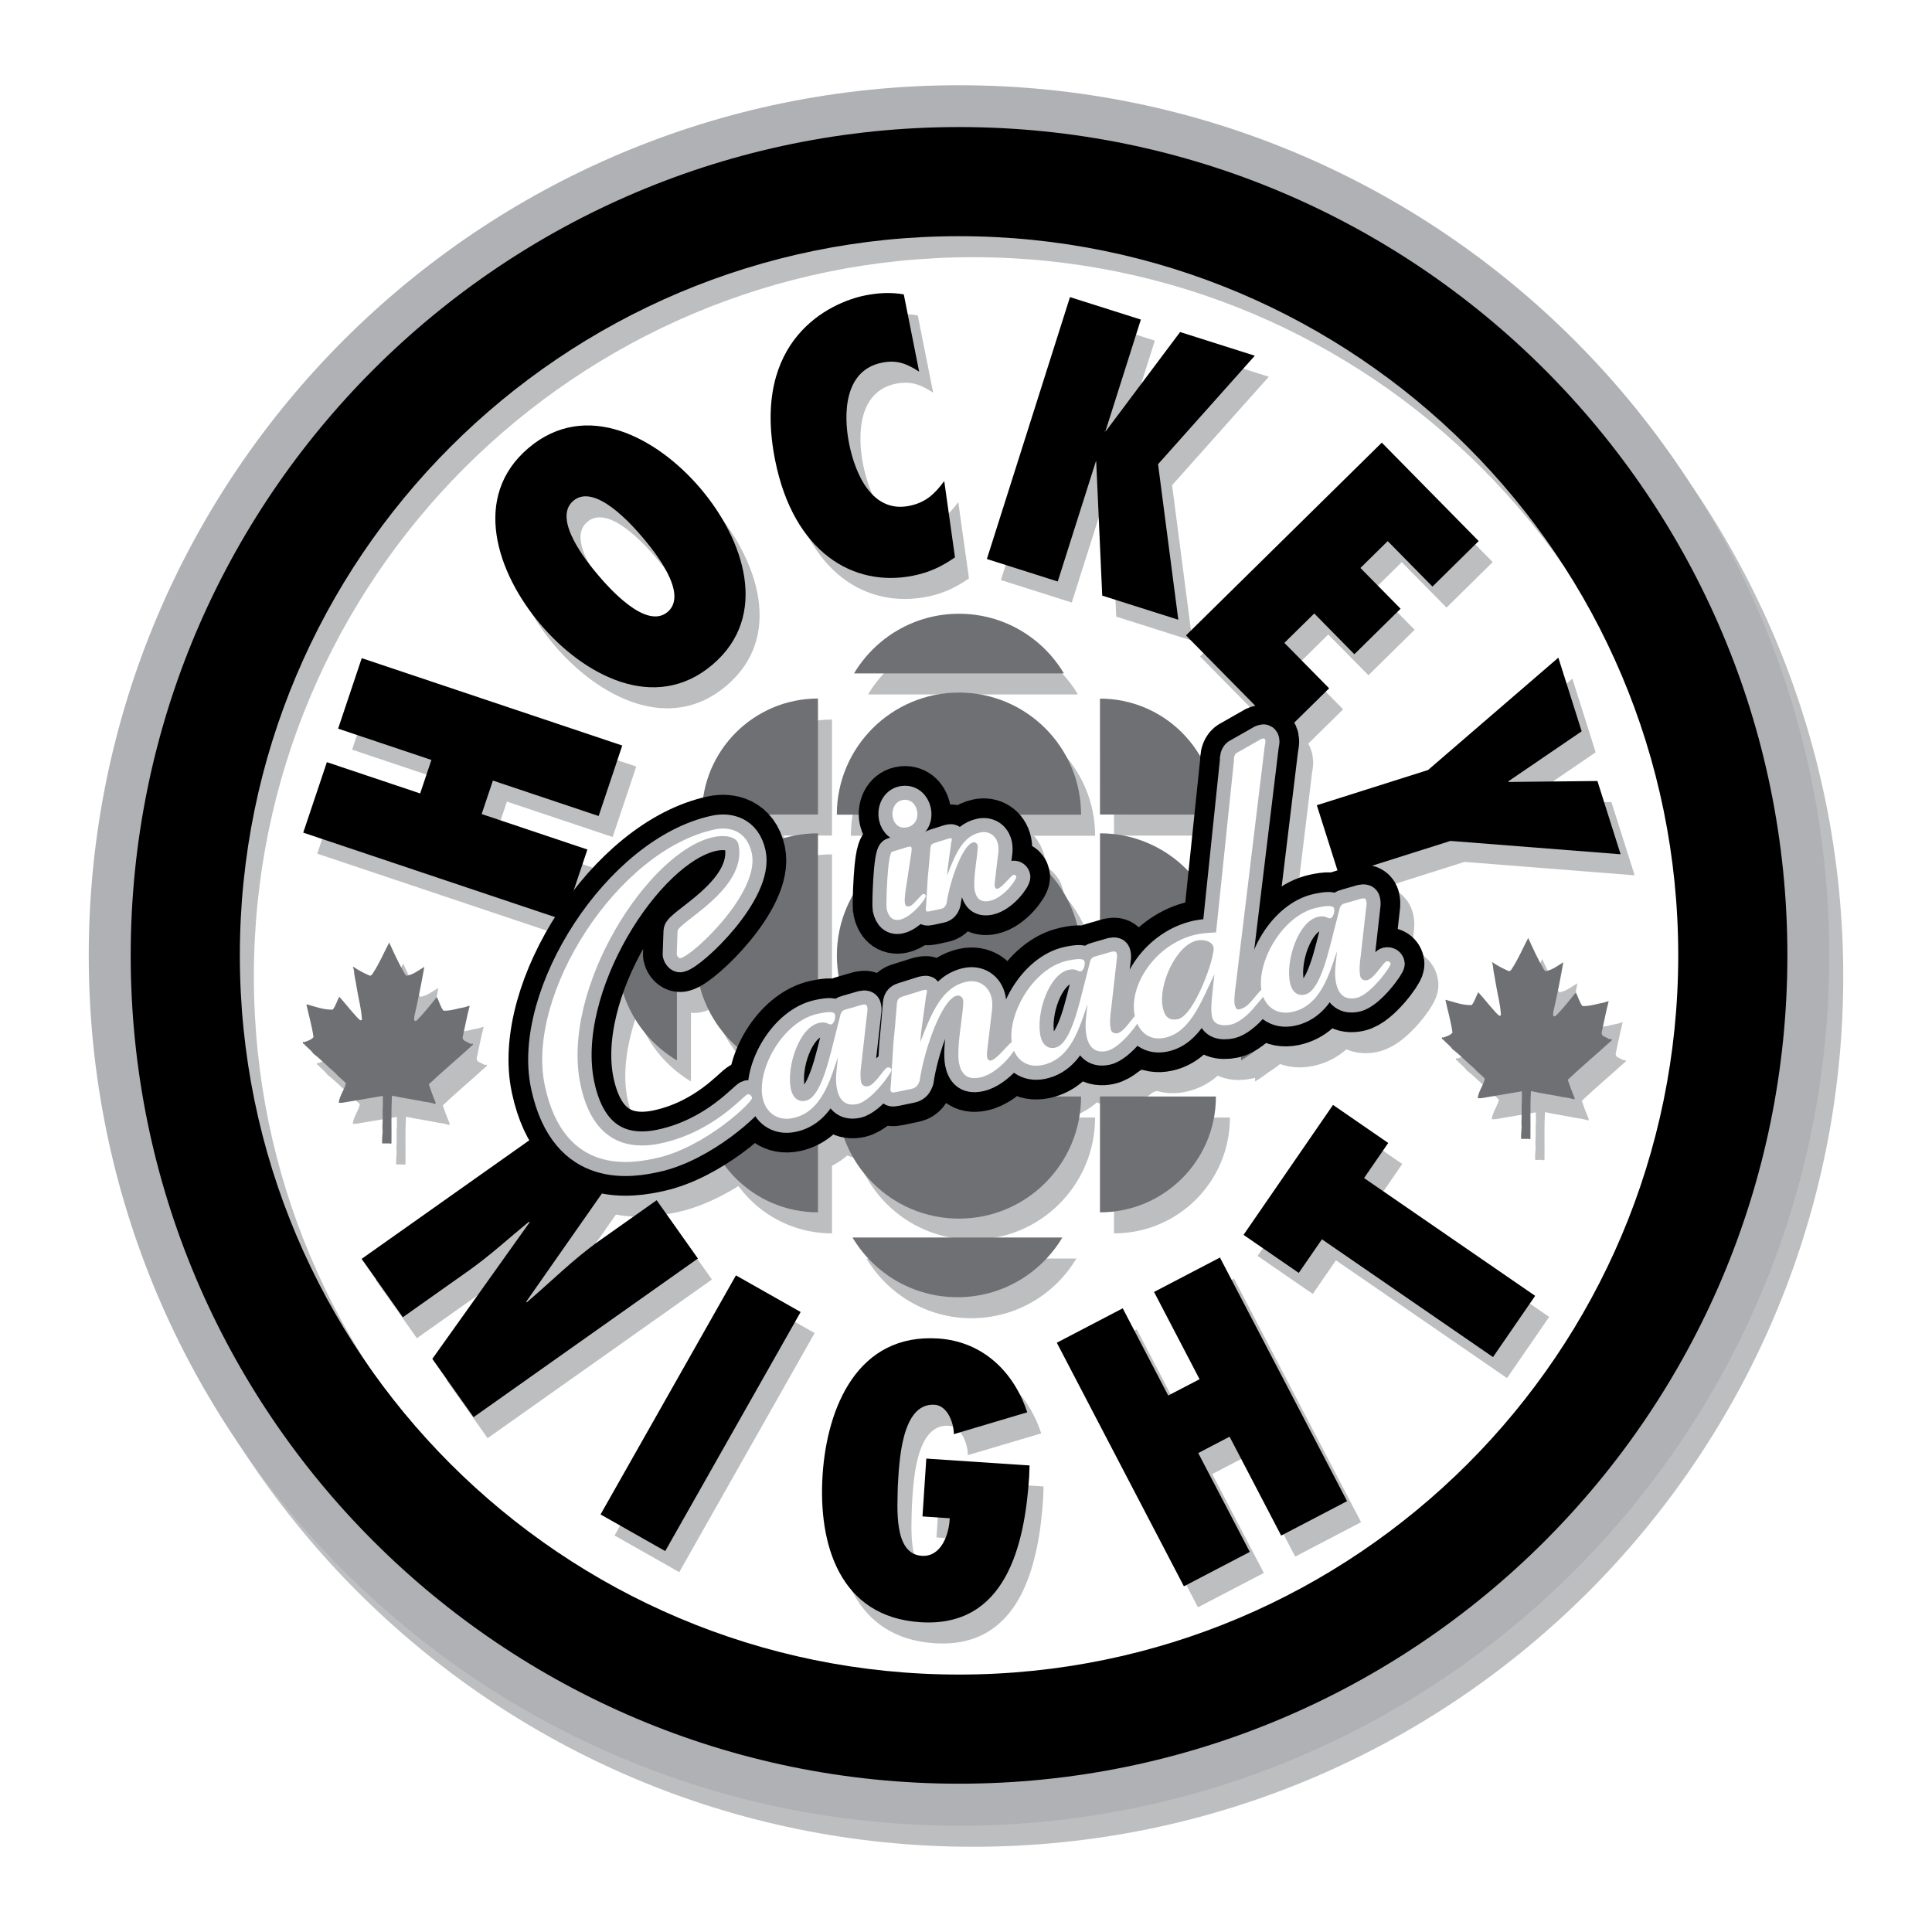 <?xml version="1.0" encoding="utf-8"?>
<!-- Generator: Adobe Illustrator 13.0.0, SVG Export Plug-In . SVG Version: 6.00 Build 14948)  -->
<!DOCTYPE svg PUBLIC "-//W3C//DTD SVG 1.0//EN" "http://www.w3.org/TR/2001/REC-SVG-20010904/DTD/svg10.dtd">
<svg version="1.0" id="Layer_1" xmlns="http://www.w3.org/2000/svg" xmlns:xlink="http://www.w3.org/1999/xlink" x="0px" y="0px"
	 width="192.756px" height="192.756px" viewBox="0 0 192.756 192.756" enable-background="new 0 0 192.756 192.756"
	 xml:space="preserve">
<g>
	<polygon fill-rule="evenodd" clip-rule="evenodd" fill="#FFFFFF" points="0,0 192.756,0 192.756,192.756 0,192.756 0,0 	"/>
	<path fill-rule="evenodd" clip-rule="evenodd" fill="#FFFFFF" d="M178.32,95.328c0,45.642-37,82.642-82.643,82.642
		c-45.64,0-82.642-37-82.642-82.642c0-45.641,37.002-82.641,82.642-82.641C141.32,12.687,178.32,49.687,178.32,95.328L178.32,95.328
		z"/>
	<path fill-rule="evenodd" clip-rule="evenodd" fill="#FFFFFF" d="M179.72,97.427c0,45.64-37.003,82.64-82.643,82.64
		c-45.641,0-82.643-37-82.643-82.64c0-45.64,37.002-82.642,82.643-82.642C142.717,14.785,179.72,51.787,179.72,97.427L179.72,97.427
		z"/>
	<path fill-rule="evenodd" clip-rule="evenodd" fill="#BCBEC0" d="M183.901,97.427c0,47.95-38.875,86.825-86.824,86.825
		c-47.951,0-86.825-38.875-86.825-86.825c0-47.953,38.874-86.824,86.825-86.824C145.026,10.603,183.901,49.474,183.901,97.427
		L183.901,97.427z M97.077,22.042c-41.633,0-75.387,33.75-75.387,75.385c0,41.634,33.754,75.386,75.387,75.386
		c41.631,0,75.385-33.752,75.385-75.386C172.462,55.792,138.708,22.042,97.077,22.042L97.077,22.042z"/>
	<path fill-rule="evenodd" clip-rule="evenodd" fill="#BCBEC0" d="M179.725,97.415c0,45.642-37.001,82.64-82.643,82.64
		c-45.642,0-82.643-36.998-82.643-82.64c0-45.639,37-82.642,82.643-82.642C142.724,14.773,179.725,51.776,179.725,97.415
		L179.725,97.415z M97.082,25.661c-39.628,0-71.754,32.127-71.754,71.754c0,39.629,32.125,71.755,71.754,71.755
		c39.627,0,71.755-32.126,71.755-71.755C168.837,57.788,136.709,25.661,97.082,25.661L97.082,25.661z"/>
	<path fill-rule="evenodd" clip-rule="evenodd" fill="#BCBEC0" d="M97.077,109.611c6.73,0,12.184-5.454,12.184-12.185
		c0-6.73-5.453-12.184-12.184-12.184c-6.729,0-12.186,5.454-12.186,12.184C84.892,104.157,90.348,109.611,97.077,109.611
		L97.077,109.611z"/>
	<path fill-rule="evenodd" clip-rule="evenodd" fill="#BCBEC0" d="M83.008,109.609c-6.729,0-12.184-5.452-12.184-12.183
		c0-6.73,5.456-12.188,12.184-12.188V109.609L83.008,109.609z"/>
	<path fill-rule="evenodd" clip-rule="evenodd" fill="#BCBEC0" d="M111.143,123.055l0.002-11.564l11.565,0.005
		C122.71,117.888,117.535,123.055,111.143,123.055L111.143,123.055z"/>
	<path fill-rule="evenodd" clip-rule="evenodd" fill="#BCBEC0" d="M83.008,71.79v11.575l-11.58,0.004
		C71.428,76.974,76.615,71.79,83.008,71.79L83.008,71.79z"/>
	<path fill-rule="evenodd" clip-rule="evenodd" fill="#BCBEC0" d="M83.008,123.055V111.49l-11.577,0.005
		C71.431,117.888,76.615,123.055,83.008,123.055L83.008,123.055z"/>
	<path fill-rule="evenodd" clip-rule="evenodd" fill="#BCBEC0" d="M125.221,107.896l-0.008-20.941
		c3.568,2.127,5.957,6.015,5.957,10.471C131.17,101.879,128.781,105.77,125.221,107.896L125.221,107.896z"/>
	<path fill-rule="evenodd" clip-rule="evenodd" fill="#BCBEC0" d="M86.607,69.284l20.939,0.002
		c-2.124-3.564-6.018-5.951-10.469-5.951C92.625,63.335,88.733,65.72,86.607,69.284L86.607,69.284z"/>
	<path fill-rule="evenodd" clip-rule="evenodd" fill="#BCBEC0" d="M107.389,125.566l-20.939-0.003
		c2.129,3.564,6.018,5.956,10.468,5.956C101.372,131.52,105.266,129.128,107.389,125.566L107.389,125.566z"/>
	<path fill-rule="evenodd" clip-rule="evenodd" fill="#BCBEC0" d="M109.259,111.493c0,6.73-5.451,12.186-12.182,12.186
		c-6.729,0-12.187-5.455-12.187-12.186H109.259L109.259,111.493z"/>
	<path fill-rule="evenodd" clip-rule="evenodd" fill="#BCBEC0" d="M111.147,109.609c6.73,0,12.185-5.452,12.185-12.183
		c0-6.73-5.454-12.188-12.185-12.188V109.609L111.147,109.609z"/>
	<path fill-rule="evenodd" clip-rule="evenodd" fill="#BCBEC0" d="M109.259,83.381c0-6.73-5.451-12.185-12.182-12.185
		c-6.729,0-12.187,5.455-12.187,12.185H109.259L109.259,83.381z"/>
	<path fill-rule="evenodd" clip-rule="evenodd" fill="#BCBEC0" d="M68.937,107.896l0.005-20.941
		c-3.569,2.127-5.956,6.015-5.956,10.471C62.986,101.879,65.373,105.77,68.937,107.896L68.937,107.896z"/>
	<path fill-rule="evenodd" clip-rule="evenodd" fill="#BCBEC0" d="M122.71,83.369l-11.565-0.004l-0.002-11.562
		C117.535,71.802,122.71,76.977,122.71,83.369L122.71,83.369z"/>
	<path fill-rule="evenodd" clip-rule="evenodd" fill="#BCBEC0" d="M40.254,116.17c-0.045,0.008-0.166-0.02-0.227,0.027
		c-0.164-0.083-0.36,0.057-0.505-0.052c-0.017-0.401,0.033-0.806,0.05-1.156c0.009-0.089-0.011-0.224-0.025-0.33
		c0.025-0.042,0.025-0.082,0-0.126c0.047-0.59,0.021-1.19,0.025-1.736c0.045-0.456,0.021-0.855,0.026-1.333l-0.052-0.024
		c-1.333,0.228-2.668,0.45-4.001,0.681c-0.087,0-0.231,0-0.352,0c0.077-0.708,0.549-1.242,0.705-1.913l-0.025-0.078
		c-0.339-0.339-0.755-0.649-1.032-0.98c-0.731-0.612-1.366-1.309-2.165-1.914c-0.278-0.396-0.679-0.661-0.98-1.007
		c-0.072,0.032-0.084-0.049-0.075-0.101v-0.101l0.099,0.052c0.341-0.115,0.71-0.221,0.957-0.504
		c-0.158-1.115-0.473-2.166-0.707-3.249l0.028-0.024c0.85,0.223,1.672,0.559,2.592,0.526c0.316-0.38,0.421-0.857,0.653-1.281
		c0.49,0.517,0.939,1.117,1.411,1.637c0.212,0.221,0.413,0.507,0.679,0.705c0.067,0,0.17,0.01,0.175-0.075
		c-0.063-1.115-0.358-2.129-0.526-3.198c-0.084-0.58-0.242-1.171-0.277-1.736l-0.1-0.351c0.545,0.367,1.07,0.642,1.659,0.903
		c0.145,0.053,0.238-0.083,0.3-0.176c0.671-0.995,1.11-2.083,1.662-3.119c0.475,1.024,0.952,2.092,1.54,3.094l0.176,0.226
		c0.661-0.113,1.194-0.529,1.761-0.88l0.024,0.027c-0.289,1.634-0.616,3.249-0.98,4.851c-0.018,0.157-0.081,0.39,0.051,0.508
		l0.173-0.05c0.706-0.697,1.386-1.565,2.016-2.342c0.231,0.445,0.34,0.953,0.654,1.359c0.755,0.032,1.442-0.232,2.167-0.353
		c0.15-0.044,0.288-0.117,0.449-0.125c-0.27,1.029-0.47,2.098-0.701,3.146c-0.014,0.372,0.426,0.403,0.653,0.58
		c0.113,0.017,0.246,0.145,0.354,0.024l0.022,0.125c-1.407,1.299-2.977,2.6-4.404,3.952c0.2,0.617,0.427,1.223,0.678,1.813
		c0,0.056,0.015,0.119-0.049,0.151c-0.347-0.115-0.706-0.19-1.083-0.228c-1.061-0.224-2.163-0.365-3.22-0.605
		c-0.094,1.58-0.032,3.15-0.052,4.733C40.413,116.231,40.31,116.231,40.254,116.17L40.254,116.17z"/>
	<path fill-rule="evenodd" clip-rule="evenodd" fill="#BCBEC0" d="M153.892,115.712c-0.045,0.013-0.165-0.015-0.226,0.029
		c-0.162-0.081-0.36,0.06-0.505-0.049c-0.018-0.404,0.029-0.807,0.051-1.159c0.008-0.088-0.01-0.221-0.026-0.328
		c0.026-0.042,0.026-0.081,0-0.127c0.046-0.588,0.02-1.188,0.026-1.735c0.042-0.461,0.02-0.854,0.024-1.335l-0.051-0.022
		c-1.333,0.226-2.668,0.449-4.001,0.679c-0.088,0-0.232,0-0.353,0c0.075-0.705,0.546-1.239,0.705-1.915l-0.024-0.076
		c-0.338-0.338-0.757-0.647-1.034-0.98c-0.73-0.612-1.364-1.309-2.163-1.913c-0.276-0.395-0.679-0.662-0.982-1.007
		c-0.068,0.031-0.083-0.052-0.076-0.101v-0.098l0.101,0.046c0.341-0.11,0.711-0.218,0.958-0.503
		c-0.157-1.114-0.471-2.165-0.708-3.248l0.029-0.022c0.851,0.219,1.673,0.557,2.592,0.527c0.316-0.382,0.42-0.86,0.652-1.281
		c0.492,0.515,0.938,1.112,1.411,1.636c0.213,0.219,0.414,0.511,0.679,0.704c0.068,0,0.172,0.012,0.177-0.076
		c-0.062-1.112-0.358-2.127-0.527-3.195c-0.083-0.578-0.239-1.173-0.276-1.739l-0.101-0.351c0.546,0.368,1.068,0.642,1.658,0.904
		c0.143,0.054,0.238-0.081,0.302-0.176c0.669-0.993,1.109-2.081,1.663-3.12c0.471,1.024,0.951,2.095,1.536,3.094l0.175,0.229
		c0.661-0.113,1.195-0.529,1.766-0.883l0.022,0.024c-0.289,1.64-0.617,3.254-0.982,4.858c-0.02,0.15-0.081,0.386,0.051,0.503
		l0.175-0.052c0.705-0.692,1.386-1.562,2.014-2.34c0.233,0.451,0.34,0.951,0.656,1.36c0.755,0.034,1.441-0.23,2.164-0.355
		c0.148-0.037,0.291-0.115,0.453-0.125c-0.27,1.036-0.471,2.1-0.703,3.148c-0.013,0.372,0.427,0.406,0.654,0.578
		c0.112,0.02,0.244,0.145,0.353,0.026l0.024,0.128c-1.409,1.294-2.977,2.597-4.405,3.949c0.2,0.618,0.427,1.223,0.679,1.811
		c0,0.062,0.015,0.123-0.052,0.154c-0.346-0.112-0.705-0.188-1.08-0.228c-1.063-0.218-2.164-0.365-3.22-0.603
		c-0.098,1.578-0.031,3.153-0.054,4.733C154.048,115.778,153.947,115.778,153.892,115.712L153.892,115.712z"/>
	<polygon fill-rule="evenodd" clip-rule="evenodd" fill="#BCBEC0" points="61.125,83.511 50.576,79.976 49.454,83.32 60.001,86.853 
		57.644,93.889 31.651,85.17 34.011,78.14 43.316,81.259 44.439,77.915 35.131,74.794 37.492,67.762 63.481,76.479 61.125,83.511 	
		"/>
	<path fill-rule="evenodd" clip-rule="evenodd" fill="#BCBEC0" d="M61.084,59.492c-1.105-1.304-4.624-5.617-2.489-7.427
		c2.134-1.814,5.818,2.357,6.924,3.66c1.107,1.303,4.625,5.614,2.491,7.426C65.875,64.961,62.191,60.792,61.084,59.492
		L61.084,59.492z M55.321,64.387c4.331,5.098,11.421,8.9,17.159,4.028c5.736-4.871,3.134-12.485-1.196-17.586
		c-4.329-5.099-11.422-8.902-17.161-4.031C48.385,51.669,50.991,59.287,55.321,64.387L55.321,64.387z"/>
	<path fill-rule="evenodd" clip-rule="evenodd" fill="#BCBEC0" d="M93.102,39.176c-1.235-0.793-2.201-1.194-3.7-0.896
		c-3.781,0.753-3.877,5.107-3.289,8.069c0.625,3.139,2.346,6.948,5.982,6.223c1.64-0.325,2.547-1.172,3.512-2.478l1.068,7.61
		c-1.336,0.934-2.59,1.515-4.196,1.835C86.525,60.723,80.561,57.202,78.73,48c-2.396-12.054,5.473-15.73,9.001-16.432
		c1.283-0.257,2.568-0.326,3.837-0.096L93.102,39.176L93.102,39.176z"/>
	<polygon fill-rule="evenodd" clip-rule="evenodd" fill="#BCBEC0" points="111.368,61.521 110.772,48.135 110.805,48.146 
		110.736,48.122 106.932,60.115 99.862,57.872 108.151,31.74 115.22,33.984 111.691,45.107 111.66,45.097 111.691,45.107 
		111.604,45.156 111.623,45.084 111.729,45.118 119.138,35.225 126.588,37.588 116.939,48.411 118.961,63.929 111.368,61.521 	"/>
	<polygon fill-rule="evenodd" clip-rule="evenodd" fill="#BCBEC0" points="139.262,46.258 148.929,56.078 144.318,60.62 
		139.852,56.086 137.133,58.764 141.136,62.831 136.527,67.372 132.52,63.304 129.543,66.237 134.004,70.771 129.391,75.311 
		119.726,65.492 139.262,46.258 	"/>
	<polygon fill-rule="evenodd" clip-rule="evenodd" fill="#BCBEC0" points="132.781,82.436 143.872,78.922 156.875,67.711 
		159.2,75.058 151.895,80.044 151.916,80.113 160.771,80.018 163.089,87.331 146.109,85.993 135.019,89.506 132.781,82.436 	"/>
	<path fill-rule="evenodd" clip-rule="evenodd" fill="#BCBEC0" d="M59.862,111.868l4.072,5.757l-10.054,14.37l0.1,0.017
		c2.416-2.062,4.653-4.312,7.236-6.137l5.699-4.036l4.116,5.819l-22.383,15.83l-4.115-5.816l9.723-13.647l-0.103-0.017
		c-2.002,1.639-3.89,3.376-5.999,4.865l-6.561,4.641l-4.116-5.819L59.862,111.868L59.862,111.868z"/>
	<polygon fill-rule="evenodd" clip-rule="evenodd" fill="#BCBEC0" points="61.313,153.194 74.824,129.342 81.278,132.997 
		67.769,156.854 61.313,153.194 	"/>
	<path fill-rule="evenodd" clip-rule="evenodd" fill="#BCBEC0" d="M104.116,148.305l-0.037,1.164
		c-0.445,6.744-2.306,15.04-10.865,14.475c-8.056-0.529-10.202-7.779-9.744-14.705c0.446-6.784,3.519-14.125,11.538-13.596
		c4.424,0.292,7.541,3.303,8.875,7.365l-7.32,2.174c0-1.091-0.613-2.848-1.919-2.934c-3.412-0.223-3.534,6.071-3.67,8.142
		c-0.022,1.968-0.482,6.745,2.384,6.934c1.958,0.13,2.729-2.153,2.797-3.751l-2.722-0.182l0.38-5.767L104.116,148.305
		L104.116,148.305z"/>
	<polygon fill-rule="evenodd" clip-rule="evenodd" fill="#BCBEC0" points="129.222,155.303 124.071,145.438 120.945,147.067 
		126.093,156.932 119.52,160.363 106.836,136.06 113.414,132.627 117.951,141.332 121.08,139.697 116.54,130.995 123.116,127.565 
		135.795,151.869 129.222,155.303 	"/>
	<polygon fill-rule="evenodd" clip-rule="evenodd" fill="#BCBEC0" points="150.355,137.495 133.286,125.742 130.976,129.097 
		125.469,125.304 134.394,112.333 139.904,116.129 137.49,119.632 154.562,131.388 150.355,137.495 	"/>
	
		<path fill-rule="evenodd" clip-rule="evenodd" fill="#BCBEC0" stroke="#BCBEC0" stroke-width="6.729" stroke-linejoin="round" stroke-miterlimit="2.613" d="
		M91.19,93.85c-0.722,0.154-1.161-0.274-1.338-1.107c-0.061-0.277,0.066-5.561,0.567-5.669l1.526-0.47
		c0.36-0.074,0.366-0.049,0.404,0.12c0.024,0.11-0.01,0.232-0.017,0.35l-0.495,3.271c-0.095,0.63-0.231,1.501-0.153,1.864
		c0.036,0.167,0.083,0.387,0.445,0.312c0.416-0.088,1.143-1.176,1.366-1.22c0.139-0.029,0.238,0.034,0.269,0.171
		C93.825,91.753,92.359,93.603,91.19,93.85L91.19,93.85z M91.907,84.638c-0.78,0.164-1.286-0.309-1.429-0.976
		c-0.161-0.75,0.188-1.58,0.936-1.739c0.781-0.164,1.328,0.358,1.474,1.051C93.064,83.812,92.628,84.484,91.907,84.638
		L91.907,84.638z"/>
	
		<path fill-rule="evenodd" clip-rule="evenodd" fill="#BCBEC0" stroke="#BCBEC0" stroke-width="6.729" stroke-linejoin="round" stroke-miterlimit="2.613" d="
		M94.205,93.007c-0.36,0.076-0.402,0.027-0.435-0.139c-0.023-0.113,0.015-0.207,0.018-0.324l0.147-2.445
		c0.023-0.583,0.104-1.154,0.152-1.742l0.123-1.479c0.03-0.267-0.003-0.551,0.41-0.667l1.415-0.446
		c0.251-0.057,0.311-0.039,0.318-0.01c0.034,0.167-0.049,0.329-0.067,0.508l-0.271,2.001c-0.063,0.392-0.096,0.774-0.125,1.188
		c0.821-2.146,1.573-3.935,3.295-4.299c0.833-0.179,1.598,0.27,1.791,1.188c0.12,0.554-0.024,1.107-0.081,1.671l-0.234,2.026
		c-0.022,0.179-0.042,0.355-0.005,0.521c0.023,0.113,0.137,0.235,0.247,0.211c0.526-0.113,1.315-1.325,1.65-1.399
		c0.082-0.017,0.217,0.074,0.238,0.184c0.062,0.276-1.229,2.121-2.648,2.42c-0.973,0.208-1.348-0.321-1.494-1.017
		c-0.101-0.47-0.029-1.504,0.073-2.251l0.171-1.374c0.025-0.292,0.081-0.713,0.045-0.88c-0.045-0.223-0.248-0.353-0.441-0.312
		c-1.056,0.223-2.343,3.866-2.658,6.082c-0.092,0.252-0.215,0.482-0.551,0.553L94.205,93.007L94.205,93.007z"/>
	
		<path fill-rule="evenodd" clip-rule="evenodd" fill="#BCBEC0" stroke="#BCBEC0" stroke-width="6.729" stroke-linejoin="round" stroke-miterlimit="2.613" d="
		M66.812,117.662c-2.141,0.451-9.104,1.931-11.055-7.25c-1.934-9.102,7.245-23.498,16.97-25.566c1.362-0.29,3.184,0.059,3.682,2.394
		c0.825,3.888-5.847,10.187-7.128,10.459c-0.157,0.031-0.333-0.213-0.365-0.37l0.082-2.293c-0.174-0.821,7.041-4.183,6.08-8.695
		c-0.165-0.776-1.345-0.975-2.473-0.735c-6.497,1.38-15.325,15.132-13.284,24.741c1.118,5.25,4.254,6.619,7.989,5.823
		c5.33-1.132,8.288-4.81,8.678-4.893c0.194-0.042,0.392,0.12,0.44,0.353C76.51,112.02,71.714,116.616,66.812,117.662L66.812,117.662
		z"/>
	
		<path fill-rule="evenodd" clip-rule="evenodd" fill="#BCBEC0" stroke="#BCBEC0" stroke-width="6.729" stroke-linejoin="round" stroke-miterlimit="2.613" d="
		M80.516,113.646c-1.595,0.341-2.73-0.598-3.026-1.997c-0.606-2.842,1.989-7.661,5.529-8.413c1.051-0.226,1.62-0.226,1.686,0.088
		c0.083,0.39-0.129,0.924-0.363,0.973c-0.312,0.066-0.433-0.315-1.211-0.148c-1.983,0.421-3.3,4.363-2.822,6.617
		c0.149,0.7,0.609,1.332,1.465,1.151c0.894-0.191,1.699-1.58,2.518-4.805l0.908-3.567c0.058-0.297,0.149-0.642,0.576-0.732
		l1.61-0.463c0.351-0.076,0.484-0.022,0.523,0.171c0.026,0.115,0.051,0.235,0.036,0.358l-0.577,5.125
		c-0.092,0.713-0.186,1.421-0.046,2.083c0.067,0.311,0.381,0.448,0.69,0.382c0.702-0.149,1.611-1.806,1.92-1.872
		c0.195-0.039,0.377,0.042,0.42,0.238c0.046,0.232-1.986,3.104-3.427,3.41c-1.05,0.223-1.756-0.235-2.022-1.479
		c-0.224-1.052-0.001-2.117,0.096-3.192C84.245,109.766,83.396,113.036,80.516,113.646L80.516,113.646z"/>
	
		<path fill-rule="evenodd" clip-rule="evenodd" fill="#BCBEC0" stroke="#BCBEC0" stroke-width="6.729" stroke-linejoin="round" stroke-miterlimit="2.613" d="
		M90.859,111.042c-0.506,0.108-0.562,0.039-0.611-0.193c-0.034-0.157,0.021-0.289,0.027-0.453l0.206-3.42
		c0.029-0.816,0.145-1.615,0.213-2.443l0.171-2.07c0.041-0.375-0.002-0.771,0.575-0.936l1.979-0.622
		c0.351-0.076,0.436-0.055,0.445-0.015c0.048,0.232-0.065,0.46-0.091,0.71l-0.382,2.805c-0.087,0.547-0.136,1.089-0.174,1.664
		c1.15-3.009,2.202-5.51,4.614-6.022c1.168-0.247,2.236,0.38,2.511,1.664c0.164,0.776-0.036,1.551-0.115,2.34l-0.331,2.837
		c-0.029,0.25-0.056,0.497-0.007,0.735c0.032,0.154,0.188,0.323,0.346,0.289c0.74-0.156,1.843-1.854,2.31-1.955
		c0.116-0.024,0.305,0.098,0.339,0.255c0.083,0.39-1.725,2.969-3.712,3.391c-1.362,0.291-1.884-0.453-2.09-1.426
		c-0.142-0.662-0.042-2.104,0.1-3.153l0.24-1.921c0.037-0.411,0.115-1.002,0.066-1.232c-0.066-0.312-0.351-0.495-0.622-0.438
		c-1.478,0.316-3.28,5.415-3.719,8.514c-0.128,0.355-0.304,0.677-0.77,0.776L90.859,111.042L90.859,111.042z"/>
	
		<path fill-rule="evenodd" clip-rule="evenodd" fill="#BCBEC0" stroke="#BCBEC0" stroke-width="6.729" stroke-linejoin="round" stroke-miterlimit="2.613" d="
		M105.412,108.357c-1.593,0.338-2.727-0.601-3.028-2c-0.601-2.842,1.992-7.661,5.534-8.413c1.049-0.223,1.617-0.223,1.684,0.088
		c0.083,0.39-0.13,0.924-0.362,0.973c-0.309,0.063-0.434-0.315-1.211-0.151c-1.984,0.424-3.303,4.363-2.822,6.619
		c0.147,0.699,0.61,1.333,1.466,1.154c0.894-0.193,1.697-1.582,2.516-4.807l0.909-3.567c0.057-0.297,0.149-0.643,0.576-0.732
		l1.609-0.466c0.348-0.073,0.484-0.02,0.526,0.174c0.022,0.118,0.049,0.233,0.032,0.358l-0.576,5.125
		c-0.091,0.71-0.186,1.424-0.046,2.083c0.068,0.311,0.382,0.448,0.692,0.382c0.701-0.149,1.607-1.806,1.919-1.872
		c0.193-0.041,0.375,0.042,0.416,0.237c0.053,0.235-1.981,3.104-3.42,3.411c-1.054,0.223-1.762-0.235-2.026-1.48
		c-0.223-1.051,0-2.116,0.096-3.194C109.144,104.474,108.291,107.744,105.412,108.357L105.412,108.357z"/>
	
		<path fill-rule="evenodd" clip-rule="evenodd" fill="#BCBEC0" stroke="#BCBEC0" stroke-width="6.729" stroke-linejoin="round" stroke-miterlimit="2.613" d="
		M120.825,95.93c0.664-0.14,1.524,0.083,1.649,0.667c0.188,0.896-1.885,6.825-3.558,7.181c-0.739,0.157-1.282-0.093-1.505-1.144
		C116.922,100.34,118.766,96.369,120.825,95.93L120.825,95.93z M122.558,99.302c-0.206,2.077-0.427,3.347-0.235,4.24
		c0.157,0.738,0.901,0.99,1.911,0.772c0.664-0.143,1.644-0.877,2.384-1.806l0.716-0.843c0.159-0.198,0.37-0.365,0.318-0.601
		c-0.034-0.151-0.145-0.291-0.299-0.257c-0.157,0.031-0.38,0.32-0.539,0.52l-0.586,0.693c-0.395,0.45-0.75,0.688-1.215,0.788
		c-0.235,0.047-0.362-0.169-0.434-0.52c-0.06-0.274,0-1.139,0.088-1.688l2.908-23.998c0.037-0.211,0.096-0.505,0.071-0.625
		c-0.027-0.115-0.089-0.223-0.206-0.201c-0.117,0.024-0.232,0.049-0.304,0.105l-2.394,1.365c-0.179,0.12-0.268,0.46-0.24,0.784
		l-1.773,17.089c-0.643,0.051-1.287,0.068-1.911,0.201c-4.082,0.87-6.851,5.074-6.209,8.11c0.385,1.79,1.593,2.509,2.994,2.21
		C120.096,105.113,121.184,102.2,122.558,99.302L122.558,99.302z"/>
	
		<path fill-rule="evenodd" clip-rule="evenodd" fill="#BCBEC0" stroke="#BCBEC0" stroke-width="6.729" stroke-linejoin="round" stroke-miterlimit="2.613" d="
		M130.312,103.062c-1.596,0.341-2.729-0.598-3.029-1.999c-0.603-2.838,1.989-7.659,5.533-8.414c1.051-0.221,1.619-0.218,1.682,0.091
		c0.084,0.387-0.127,0.923-0.359,0.973c-0.312,0.064-0.434-0.316-1.21-0.152c-1.984,0.424-3.306,4.361-2.823,6.618
		c0.15,0.701,0.605,1.338,1.466,1.154c0.895-0.188,1.695-1.581,2.517-4.805l0.905-3.57c0.06-0.293,0.152-0.637,0.578-0.73
		l1.608-0.465c0.353-0.074,0.481-0.02,0.526,0.176c0.024,0.115,0.052,0.23,0.034,0.355l-0.578,5.126
		c-0.091,0.71-0.187,1.421-0.044,2.083c0.063,0.313,0.382,0.448,0.69,0.382c0.701-0.149,1.61-1.806,1.921-1.872
		c0.196-0.041,0.375,0.042,0.414,0.235c0.052,0.235-1.979,3.106-3.423,3.413c-1.051,0.223-1.757-0.238-2.021-1.482
		c-0.224-1.049,0-2.112,0.093-3.192C134.043,99.182,133.191,102.452,130.312,103.062L130.312,103.062z"/>
	<path fill-rule="evenodd" clip-rule="evenodd" fill="#AFB1B4" d="M182.502,95.33c0,47.947-38.874,86.822-86.824,86.822
		c-47.951,0-86.824-38.875-86.824-86.822c0-47.952,38.873-86.826,86.824-86.826C143.628,8.504,182.502,47.378,182.502,95.33
		L182.502,95.33z M95.678,19.944c-41.632,0-75.386,33.75-75.386,75.386c0,41.633,33.754,75.385,75.386,75.385
		c41.634,0,75.386-33.752,75.386-75.385C171.063,53.694,137.312,19.944,95.678,19.944L95.678,19.944z"/>
	<path fill-rule="evenodd" clip-rule="evenodd" d="M178.328,95.318c0,45.641-37.003,82.642-82.645,82.642
		c-45.642,0-82.643-37.001-82.643-82.642c0-45.639,37-82.642,82.643-82.642C141.325,12.676,178.328,49.679,178.328,95.318
		L178.328,95.318z M95.684,23.564c-39.628,0-71.755,32.126-71.755,71.753c0,39.629,32.127,71.754,71.755,71.754
		c39.626,0,71.754-32.125,71.754-71.754C167.438,55.69,135.31,23.564,95.684,23.564L95.684,23.564z"/>
	<path fill-rule="evenodd" clip-rule="evenodd" fill="#6F7073" d="M95.678,107.514c6.729,0,12.182-5.456,12.182-12.186
		c0-6.728-5.453-12.184-12.182-12.184c-6.726,0-12.183,5.457-12.183,12.184C83.495,102.058,88.952,107.514,95.678,107.514
		L95.678,107.514z"/>
	<path fill-rule="evenodd" clip-rule="evenodd" fill="#6F7073" d="M81.609,107.514c-6.73,0-12.186-5.456-12.186-12.186
		c0-6.728,5.456-12.189,12.186-12.189V107.514L81.609,107.514z"/>
	<path fill-rule="evenodd" clip-rule="evenodd" fill="#6F7073" d="M109.744,120.955l0.002-11.562l11.567,0.007
		C121.313,115.79,116.136,120.955,109.744,120.955L109.744,120.955z"/>
	<path fill-rule="evenodd" clip-rule="evenodd" fill="#6F7073" d="M81.609,69.692v11.575H70.031
		C70.031,74.879,75.217,69.692,81.609,69.692L81.609,69.692z"/>
	<path fill-rule="evenodd" clip-rule="evenodd" fill="#6F7073" d="M81.609,120.955v-11.562L70.032,109.4
		C70.032,115.79,75.215,120.955,81.609,120.955L81.609,120.955z"/>
	<path fill-rule="evenodd" clip-rule="evenodd" fill="#6F7073" d="M123.819,105.799l-0.005-20.94
		c3.57,2.127,5.956,6.015,5.956,10.469C129.771,99.781,127.385,103.673,123.819,105.799L123.819,105.799z"/>
	<path fill-rule="evenodd" clip-rule="evenodd" fill="#6F7073" d="M85.207,67.186l20.941,0.003
		c-2.124-3.565-6.015-5.955-10.47-5.955C91.228,61.234,87.334,63.622,85.207,67.186L85.207,67.186z"/>
	<path fill-rule="evenodd" clip-rule="evenodd" fill="#6F7073" d="M105.99,123.469l-20.936-0.003
		c2.125,3.565,6.013,5.957,10.468,5.957C99.971,129.423,103.866,127.034,105.99,123.469L105.99,123.469z"/>
	<path fill-rule="evenodd" clip-rule="evenodd" fill="#6F7073" d="M107.859,109.398c0,6.726-5.453,12.184-12.182,12.184
		c-6.726,0-12.188-5.458-12.188-12.184H107.859L107.859,109.398z"/>
	<path fill-rule="evenodd" clip-rule="evenodd" fill="#6F7073" d="M109.749,107.514c6.729,0,12.184-5.456,12.184-12.186
		c0-6.728-5.454-12.189-12.184-12.189V107.514L109.749,107.514z"/>
	<path fill-rule="evenodd" clip-rule="evenodd" fill="#6F7073" d="M107.859,81.281c0-6.728-5.453-12.183-12.182-12.183
		c-6.726,0-12.188,5.455-12.188,12.183H107.859L107.859,81.281z"/>
	<path fill-rule="evenodd" clip-rule="evenodd" fill="#6F7073" d="M67.537,105.799l0.004-20.94
		c-3.565,2.127-5.954,6.015-5.954,10.469C61.587,99.781,63.973,103.673,67.537,105.799L67.537,105.799z"/>
	<path fill-rule="evenodd" clip-rule="evenodd" fill="#6F7073" d="M121.313,81.274l-11.567-0.007l-0.002-11.565
		C116.136,69.702,121.313,74.879,121.313,81.274L121.313,81.274z"/>
	<path fill-rule="evenodd" clip-rule="evenodd" fill="#6F7073" d="M38.857,114.073c-0.046,0.007-0.164-0.018-0.229,0.026
		c-0.161-0.083-0.358,0.057-0.502-0.052c-0.02-0.401,0.03-0.806,0.049-1.158c0.009-0.086-0.009-0.221-0.022-0.326
		c0.022-0.044,0.022-0.083,0-0.13c0.045-0.588,0.018-1.188,0.022-1.734c0.043-0.458,0.022-0.855,0.026-1.335l-0.049-0.02
		c-1.335,0.223-2.67,0.448-4.004,0.679c-0.088,0-0.231,0-0.353,0c0.078-0.709,0.548-1.242,0.705-1.917l-0.027-0.078
		c-0.337-0.336-0.753-0.645-1.028-0.979c-0.732-0.608-1.366-1.306-2.166-1.911c-0.279-0.397-0.68-0.664-0.981-1.007
		c-0.069,0.029-0.083-0.049-0.075-0.101v-0.101l0.1,0.049c0.341-0.112,0.711-0.218,0.957-0.502
		c-0.157-1.115-0.472-2.166-0.707-3.247l0.026-0.026c0.849,0.221,1.674,0.559,2.594,0.529c0.313-0.385,0.42-0.862,0.654-1.284
		c0.488,0.518,0.937,1.115,1.411,1.637c0.21,0.221,0.414,0.507,0.678,0.703c0.067,0,0.171,0.013,0.175-0.075
		c-0.063-1.113-0.359-2.127-0.527-3.195c-0.084-0.581-0.241-1.171-0.278-1.737l-0.1-0.353c0.546,0.37,1.07,0.645,1.66,0.904
		c0.144,0.052,0.238-0.082,0.302-0.177c0.669-0.993,1.109-2.08,1.664-3.116c0.471,1.024,0.949,2.092,1.536,3.094l0.175,0.226
		c0.662-0.112,1.194-0.529,1.763-0.882l0.022,0.029c-0.287,1.637-0.616,3.252-0.979,4.854c-0.019,0.151-0.083,0.388,0.049,0.505
		l0.175-0.049c0.706-0.701,1.385-1.565,2.015-2.343c0.232,0.448,0.339,0.951,0.654,1.362c0.755,0.029,1.443-0.235,2.166-0.357
		c0.15-0.042,0.289-0.117,0.452-0.125c-0.271,1.031-0.472,2.1-0.703,3.148c-0.013,0.37,0.426,0.401,0.652,0.581
		c0.114,0.015,0.248,0.139,0.357,0.024l0.021,0.125c-1.407,1.296-2.975,2.6-4.405,3.951c0.203,0.617,0.427,1.223,0.68,1.813
		c0,0.057,0.012,0.117-0.05,0.152c-0.346-0.116-0.705-0.191-1.083-0.229c-1.062-0.223-2.162-0.367-3.22-0.605
		c-0.094,1.578-0.032,3.151-0.052,4.733C39.014,114.135,38.911,114.135,38.857,114.073L38.857,114.073z"/>
	<path fill-rule="evenodd" clip-rule="evenodd" fill="#6F7073" d="M152.495,113.617c-0.045,0.007-0.165-0.02-0.231,0.027
		c-0.159-0.081-0.356,0.059-0.502-0.05c-0.018-0.404,0.032-0.806,0.052-1.161c0.007-0.085-0.012-0.218-0.024-0.328
		c0.024-0.042,0.024-0.078,0-0.125c0.044-0.588,0.019-1.188,0.024-1.734c0.044-0.461,0.02-0.855,0.024-1.335l-0.049-0.025
		c-1.336,0.226-2.671,0.451-4.006,0.682c-0.086,0-0.23,0-0.351,0c0.078-0.706,0.549-1.242,0.705-1.916l-0.026-0.076
		c-0.336-0.341-0.752-0.646-1.028-0.979c-0.73-0.615-1.368-1.309-2.169-1.916c-0.274-0.395-0.679-0.659-0.979-1.005
		c-0.072,0.029-0.082-0.052-0.075-0.101v-0.1l0.099,0.048c0.343-0.109,0.71-0.218,0.955-0.499c-0.156-1.118-0.468-2.166-0.703-3.251
		l0.024-0.022c0.85,0.221,1.676,0.559,2.597,0.526c0.312-0.382,0.417-0.857,0.652-1.281c0.487,0.518,0.938,1.115,1.411,1.634
		c0.211,0.221,0.412,0.51,0.679,0.706c0.068,0,0.169,0.01,0.174-0.076c-0.062-1.114-0.358-2.126-0.527-3.194
		c-0.083-0.578-0.239-1.174-0.279-1.74l-0.098-0.353c0.546,0.37,1.068,0.644,1.661,0.906c0.145,0.051,0.24-0.081,0.302-0.174
		c0.669-0.997,1.109-2.085,1.661-3.124c0.473,1.026,0.95,2.098,1.538,3.097l0.174,0.225c0.662-0.112,1.196-0.529,1.762-0.879
		l0.022,0.024c-0.287,1.637-0.612,3.251-0.978,4.858c-0.02,0.149-0.083,0.383,0.049,0.502l0.176-0.049
		c0.706-0.7,1.383-1.565,2.012-2.342c0.236,0.45,0.341,0.953,0.659,1.359c0.753,0.032,1.438-0.232,2.164-0.353
		c0.149-0.042,0.289-0.118,0.45-0.125c-0.27,1.031-0.473,2.095-0.703,3.144c-0.015,0.375,0.429,0.406,0.652,0.58
		c0.114,0.02,0.247,0.146,0.354,0.029l0.025,0.125c-1.409,1.294-2.978,2.598-4.408,3.952c0.203,0.615,0.429,1.221,0.681,1.809
		c0,0.059,0.013,0.122-0.047,0.154c-0.348-0.113-0.707-0.188-1.087-0.229c-1.061-0.218-2.164-0.364-3.22-0.603
		c-0.091,1.578-0.031,3.151-0.052,4.733C152.653,113.679,152.546,113.679,152.495,113.617L152.495,113.617z"/>
	<polygon fill-rule="evenodd" clip-rule="evenodd" points="59.727,81.414 49.177,77.878 48.056,81.218 58.604,84.758 56.247,91.792 
		30.254,83.072 32.613,76.041 41.919,79.162 43.042,75.82 33.734,72.698 36.091,65.664 62.084,74.382 59.727,81.414 	"/>
	<path fill-rule="evenodd" clip-rule="evenodd" d="M59.687,57.391c-1.106-1.301-4.623-5.614-2.489-7.424
		c2.133-1.813,5.817,2.358,6.923,3.659c1.106,1.304,4.624,5.614,2.49,7.426C64.475,62.864,60.793,58.694,59.687,57.391
		L59.687,57.391z M53.922,62.287c4.33,5.101,11.422,8.902,17.16,4.031c5.736-4.872,3.135-12.488-1.196-17.586
		c-4.332-5.099-11.424-8.901-17.162-4.032C46.988,49.573,49.593,57.188,53.922,62.287L53.922,62.287z"/>
	<path fill-rule="evenodd" clip-rule="evenodd" d="M91.703,37.078c-1.233-0.792-2.2-1.194-3.701-0.896
		c-3.779,0.752-3.876,5.108-3.288,8.068c0.625,3.139,2.346,6.947,5.984,6.224c1.64-0.325,2.545-1.174,3.51-2.478l1.07,7.609
		c-1.334,0.935-2.59,1.517-4.196,1.836c-5.955,1.184-11.918-2.338-13.75-11.538c-2.396-12.054,5.472-15.732,9.002-16.433
		c1.284-0.255,2.567-0.327,3.838-0.097L91.703,37.078L91.703,37.078z"/>
	<polygon fill-rule="evenodd" clip-rule="evenodd" points="109.969,59.425 109.369,46.035 109.408,46.047 109.337,46.023 
		105.532,58.017 98.461,55.773 106.752,29.643 113.823,31.884 110.295,43.009 110.259,43 110.295,43.009 110.202,43.059 
		110.224,42.988 110.327,43.02 117.738,33.127 125.191,35.49 115.54,46.313 117.56,61.831 109.969,59.425 	"/>
	<polygon fill-rule="evenodd" clip-rule="evenodd" points="137.862,44.162 147.528,53.982 142.917,58.523 138.453,53.987 
		135.731,56.666 139.737,60.733 135.124,65.275 131.123,61.206 128.142,64.14 132.607,68.673 127.994,73.213 118.326,63.395 
		137.862,44.162 	"/>
	<polygon fill-rule="evenodd" clip-rule="evenodd" points="131.38,80.338 142.474,76.825 155.477,65.614 157.804,72.963 
		150.495,77.947 150.518,78.016 159.375,77.92 161.689,85.231 144.713,83.898 133.622,87.409 131.38,80.338 	"/>
	<path fill-rule="evenodd" clip-rule="evenodd" d="M58.462,109.768l4.073,5.761l-10.054,14.369l0.1,0.015
		c2.415-2.061,4.653-4.312,7.234-6.137l5.7-4.03l4.116,5.815l-22.382,15.83l-4.116-5.816l9.723-13.648l-0.103-0.019
		c-2.002,1.643-3.89,3.382-5.999,4.869l-6.561,4.643l-4.114-5.821L58.462,109.768L58.462,109.768z"/>
	<polygon fill-rule="evenodd" clip-rule="evenodd" points="59.917,151.096 73.425,127.244 79.88,130.899 66.37,154.753 
		59.917,151.096 	"/>
	<path fill-rule="evenodd" clip-rule="evenodd" d="M102.72,146.208l-0.042,1.163c-0.446,6.745-2.303,15.041-10.865,14.476
		c-8.052-0.53-10.198-7.779-9.742-14.705c0.447-6.785,3.519-14.128,11.537-13.599c4.425,0.294,7.544,3.305,8.877,7.363l-7.319,2.178
		c-0.004-1.093-0.616-2.847-1.923-2.931c-3.409-0.225-3.533,6.068-3.669,8.137c-0.019,1.965-0.48,6.747,2.386,6.934
		c1.959,0.13,2.729-2.15,2.797-3.748l-2.721-0.182l0.381-5.771L102.72,146.208L102.72,146.208z"/>
	<polygon fill-rule="evenodd" clip-rule="evenodd" points="127.822,153.205 122.675,143.338 119.549,144.971 124.693,154.834 
		118.118,158.267 105.437,133.963 112.015,130.53 116.553,139.232 119.681,137.604 115.139,128.898 121.715,125.465 
		134.398,149.772 127.822,153.205 	"/>
	<polygon fill-rule="evenodd" clip-rule="evenodd" points="148.957,135.396 131.89,123.645 129.579,126.999 124.067,123.204 
		132.995,110.238 138.505,114.034 136.092,117.535 153.163,129.287 148.957,135.396 	"/>
	
		<path fill-rule="evenodd" clip-rule="evenodd" stroke="#000000" stroke-width="6.729" stroke-linejoin="round" stroke-miterlimit="2.613" d="
		M89.792,91.753c-0.721,0.154-1.163-0.274-1.337-1.107c-0.061-0.279,0.065-5.564,0.564-5.672l1.529-0.468
		c0.36-0.076,0.366-0.049,0.401,0.117c0.024,0.113-0.01,0.233-0.011,0.351l-0.496,3.273c-0.099,0.629-0.233,1.502-0.158,1.864
		c0.037,0.167,0.083,0.39,0.445,0.311c0.418-0.088,1.143-1.173,1.366-1.22c0.139-0.03,0.241,0.034,0.269,0.174
		C92.426,89.653,90.959,91.508,89.792,91.753L89.792,91.753z M90.506,82.541c-0.778,0.164-1.286-0.309-1.426-0.976
		c-0.16-0.75,0.186-1.58,0.937-1.739c0.778-0.164,1.325,0.36,1.473,1.051C91.667,81.712,91.23,82.387,90.506,82.541L90.506,82.541z"
		/>
	
		<path fill-rule="evenodd" clip-rule="evenodd" stroke="#000000" stroke-width="6.729" stroke-linejoin="round" stroke-miterlimit="2.613" d="
		M92.807,90.91c-0.36,0.076-0.399,0.027-0.434-0.14c-0.024-0.113,0.014-0.206,0.017-0.326l0.148-2.442
		c0.022-0.583,0.104-1.151,0.151-1.745l0.122-1.478c0.032-0.27-0.002-0.551,0.409-0.668l1.417-0.446
		c0.249-0.054,0.31-0.037,0.314-0.007c0.039,0.167-0.044,0.326-0.063,0.507l-0.272,2.004c-0.062,0.39-0.096,0.774-0.124,1.187
		c0.819-2.149,1.572-3.935,3.296-4.3c0.833-0.179,1.595,0.27,1.791,1.188c0.117,0.554-0.027,1.108-0.081,1.669l-0.237,2.028
		c-0.02,0.176-0.042,0.355-0.007,0.522c0.023,0.112,0.142,0.235,0.249,0.21c0.527-0.113,1.315-1.326,1.648-1.399
		c0.087-0.017,0.219,0.073,0.243,0.184c0.059,0.277-1.234,2.119-2.648,2.423c-0.976,0.206-1.35-0.324-1.497-1.02
		c-0.101-0.473-0.03-1.506,0.07-2.251l0.174-1.375c0.024-0.294,0.081-0.713,0.047-0.882c-0.049-0.22-0.25-0.353-0.444-0.309
		c-1.055,0.223-2.342,3.864-2.656,6.083c-0.091,0.25-0.219,0.478-0.552,0.549L92.807,90.91L92.807,90.91z"/>
	
		<path fill-rule="evenodd" clip-rule="evenodd" stroke="#000000" stroke-width="6.729" stroke-linejoin="round" stroke-miterlimit="2.613" d="
		M65.412,115.562c-2.138,0.453-9.103,1.936-11.054-7.247c-1.934-9.103,7.244-23.499,16.971-25.566
		c1.361-0.289,3.184,0.059,3.681,2.394c0.826,3.889-5.847,10.185-7.131,10.459c-0.155,0.032-0.331-0.216-0.362-0.37l0.081-2.295
		c-0.172-0.818,7.041-4.18,6.082-8.693c-0.167-0.778-1.347-0.972-2.474-0.735c-6.497,1.379-15.327,15.131-13.284,24.741
		c1.117,5.25,4.253,6.62,7.989,5.824c5.33-1.135,8.288-4.81,8.677-4.894c0.195-0.041,0.394,0.118,0.443,0.354
		C75.112,109.923,70.316,114.521,65.412,115.562L65.412,115.562z"/>
	
		<path fill-rule="evenodd" clip-rule="evenodd" stroke="#000000" stroke-width="6.729" stroke-linejoin="round" stroke-miterlimit="2.613" d="
		M79.118,111.55c-1.596,0.34-2.73-0.599-3.027-1.997c-0.606-2.842,1.991-7.661,5.529-8.414c1.05-0.223,1.621-0.223,1.687,0.089
		c0.083,0.387-0.129,0.924-0.364,0.973c-0.31,0.063-0.432-0.316-1.209-0.149c-1.984,0.421-3.301,4.36-2.823,6.615
		c0.148,0.7,0.609,1.335,1.466,1.153c0.896-0.19,1.696-1.58,2.517-4.805l0.908-3.567c0.06-0.296,0.147-0.642,0.577-0.731
		l1.609-0.464c0.351-0.076,0.483-0.022,0.525,0.172c0.023,0.117,0.048,0.232,0.034,0.357l-0.579,5.126
		c-0.091,0.71-0.185,1.421-0.045,2.082c0.067,0.312,0.381,0.448,0.693,0.382c0.699-0.148,1.607-1.806,1.92-1.871
		c0.194-0.039,0.375,0.042,0.417,0.237c0.048,0.233-1.983,3.104-3.422,3.411c-1.053,0.223-1.759-0.235-2.024-1.482
		c-0.223-1.049-0.002-2.115,0.093-3.19C82.846,107.671,81.997,110.939,79.118,111.55L79.118,111.55z"/>
	
		<path fill-rule="evenodd" clip-rule="evenodd" stroke="#000000" stroke-width="6.729" stroke-linejoin="round" stroke-miterlimit="2.613" d="
		M89.46,108.945c-0.505,0.107-0.561,0.039-0.612-0.194c-0.031-0.156,0.021-0.286,0.028-0.453l0.208-3.417
		c0.029-0.821,0.144-1.62,0.21-2.448l0.17-2.067c0.044-0.375,0-0.772,0.575-0.937l1.982-0.622c0.351-0.076,0.435-0.057,0.445-0.015
		c0.05,0.232-0.067,0.461-0.092,0.711l-0.38,2.805c-0.088,0.547-0.135,1.088-0.177,1.664c1.151-3.009,2.206-5.511,4.619-6.022
		c1.165-0.25,2.233,0.377,2.505,1.661c0.167,0.779-0.037,1.554-0.11,2.342l-0.333,2.835c-0.029,0.25-0.054,0.5-0.005,0.732
		c0.032,0.157,0.189,0.328,0.343,0.294c0.743-0.156,1.845-1.856,2.313-1.955c0.114-0.024,0.301,0.099,0.335,0.255
		c0.084,0.39-1.727,2.967-3.709,3.389c-1.362,0.291-1.886-0.451-2.092-1.424c-0.142-0.661-0.041-2.104,0.1-3.153l0.243-1.921
		c0.035-0.413,0.112-0.999,0.063-1.234c-0.066-0.312-0.348-0.492-0.62-0.437c-1.477,0.313-3.283,5.415-3.719,8.517
		c-0.129,0.351-0.304,0.674-0.771,0.774L89.46,108.945L89.46,108.945z"/>
	
		<path fill-rule="evenodd" clip-rule="evenodd" stroke="#000000" stroke-width="6.729" stroke-linejoin="round" stroke-miterlimit="2.613" d="
		M104.016,106.26c-1.595,0.338-2.732-0.601-3.028-2.002c-0.605-2.84,1.991-7.661,5.53-8.414c1.051-0.223,1.621-0.22,1.688,0.091
		c0.084,0.387-0.13,0.92-0.362,0.973c-0.313,0.063-0.434-0.316-1.213-0.152c-1.982,0.424-3.3,4.361-2.82,6.617
		c0.147,0.701,0.608,1.336,1.465,1.154c0.893-0.188,1.693-1.58,2.515-4.802l0.911-3.572c0.059-0.294,0.146-0.637,0.573-0.73
		l1.609-0.465c0.351-0.073,0.485-0.02,0.524,0.176c0.027,0.115,0.049,0.23,0.037,0.358l-0.578,5.123
		c-0.094,0.711-0.187,1.421-0.044,2.083c0.066,0.312,0.38,0.448,0.688,0.382c0.704-0.151,1.615-1.806,1.924-1.871
		c0.193-0.042,0.372,0.044,0.417,0.234c0.049,0.235-1.985,3.107-3.426,3.413c-1.049,0.224-1.757-0.235-2.021-1.482
		c-0.223-1.051-0.002-2.114,0.094-3.189C107.742,102.377,106.895,105.645,104.016,106.26L104.016,106.26z"/>
	
		<path fill-rule="evenodd" clip-rule="evenodd" stroke="#000000" stroke-width="6.729" stroke-linejoin="round" stroke-miterlimit="2.613" d="
		M119.429,93.833c0.659-0.14,1.521,0.083,1.644,0.667c0.194,0.894-1.884,6.826-3.557,7.181c-0.737,0.157-1.279-0.093-1.502-1.145
		C115.526,98.24,117.366,94.271,119.429,93.833L119.429,93.833z M121.161,97.207c-0.208,2.075-0.426,3.342-0.237,4.235
		c0.156,0.74,0.901,0.99,1.913,0.774c0.661-0.142,1.644-0.879,2.379-1.806l0.716-0.845c0.161-0.196,0.372-0.362,0.323-0.596
		c-0.037-0.157-0.147-0.297-0.304-0.262c-0.154,0.031-0.375,0.325-0.537,0.521l-0.585,0.69c-0.39,0.454-0.75,0.691-1.216,0.789
		c-0.232,0.05-0.36-0.166-0.436-0.519c-0.06-0.271,0.002-1.135,0.09-1.687l2.906-23.998c0.039-0.21,0.098-0.507,0.073-0.625
		c-0.024-0.115-0.088-0.226-0.205-0.201c-0.118,0.024-0.233,0.051-0.302,0.105l-2.396,1.362c-0.176,0.123-0.267,0.465-0.237,0.784
		l-1.778,17.091c-0.638,0.051-1.286,0.069-1.907,0.201c-4.086,0.87-6.85,5.074-6.205,8.109c0.379,1.791,1.592,2.509,2.988,2.21
		C118.696,103.016,119.784,100.101,121.161,97.207L121.161,97.207z"/>
	
		<path fill-rule="evenodd" clip-rule="evenodd" stroke="#000000" stroke-width="6.729" stroke-linejoin="round" stroke-miterlimit="2.613" d="
		M128.91,100.965c-1.592,0.341-2.727-0.598-3.023-1.999c-0.604-2.84,1.992-7.661,5.53-8.414c1.051-0.223,1.619-0.22,1.686,0.091
		c0.083,0.387-0.13,0.921-0.362,0.97c-0.312,0.069-0.432-0.313-1.21-0.149c-1.985,0.421-3.301,4.361-2.823,6.62
		c0.149,0.7,0.61,1.335,1.465,1.149c0.893-0.189,1.696-1.578,2.517-4.802l0.909-3.567c0.059-0.296,0.146-0.642,0.578-0.735
		l1.607-0.463c0.348-0.074,0.484-0.02,0.521,0.174c0.027,0.115,0.051,0.233,0.039,0.357l-0.578,5.124
		c-0.096,0.713-0.187,1.421-0.047,2.085c0.066,0.312,0.38,0.448,0.691,0.382c0.703-0.149,1.606-1.805,1.921-1.874
		c0.193-0.039,0.372,0.042,0.416,0.24c0.05,0.232-1.984,3.104-3.422,3.408c-1.052,0.226-1.76-0.235-2.024-1.48
		c-0.223-1.048,0-2.112,0.096-3.192C132.642,97.084,131.792,100.355,128.91,100.965L128.91,100.965z"/>
	
		<path fill-rule="evenodd" clip-rule="evenodd" fill="#AFB1B4" stroke="#AFB1B4" stroke-width="2.804" stroke-linejoin="round" stroke-miterlimit="2.613" d="
		M89.792,91.753c-0.721,0.154-1.163-0.274-1.337-1.107c-0.061-0.279,0.065-5.564,0.564-5.672l1.529-0.468
		c0.36-0.076,0.366-0.049,0.401,0.117c0.024,0.113-0.01,0.233-0.011,0.351l-0.496,3.273c-0.099,0.629-0.233,1.502-0.158,1.864
		c0.037,0.167,0.083,0.39,0.445,0.311c0.418-0.088,1.143-1.173,1.366-1.22c0.139-0.03,0.241,0.034,0.269,0.174
		C92.426,89.653,90.959,91.508,89.792,91.753L89.792,91.753z M90.506,82.541c-0.778,0.164-1.286-0.309-1.426-0.976
		c-0.16-0.75,0.186-1.58,0.937-1.739c0.778-0.164,1.325,0.36,1.473,1.051C91.667,81.712,91.23,82.387,90.506,82.541L90.506,82.541z"
		/>
	
		<path fill-rule="evenodd" clip-rule="evenodd" fill="#AFB1B4" stroke="#AFB1B4" stroke-width="2.804" stroke-linejoin="round" stroke-miterlimit="2.613" d="
		M92.807,90.91c-0.36,0.076-0.399,0.027-0.434-0.14c-0.024-0.113,0.014-0.206,0.017-0.326l0.148-2.442
		c0.022-0.583,0.104-1.151,0.151-1.745l0.122-1.478c0.032-0.27-0.002-0.551,0.409-0.668l1.417-0.446
		c0.249-0.054,0.31-0.037,0.314-0.007c0.039,0.167-0.044,0.326-0.063,0.507l-0.272,2.004c-0.062,0.39-0.096,0.774-0.124,1.187
		c0.819-2.149,1.572-3.935,3.296-4.3c0.833-0.179,1.595,0.27,1.791,1.188c0.117,0.554-0.027,1.108-0.081,1.669l-0.237,2.028
		c-0.02,0.176-0.042,0.355-0.007,0.522c0.023,0.112,0.142,0.235,0.249,0.21c0.527-0.113,1.315-1.326,1.648-1.399
		c0.087-0.017,0.219,0.073,0.243,0.184c0.059,0.277-1.234,2.119-2.648,2.423c-0.976,0.206-1.35-0.324-1.497-1.02
		c-0.101-0.473-0.03-1.506,0.07-2.251l0.174-1.375c0.024-0.294,0.081-0.713,0.047-0.882c-0.049-0.22-0.25-0.353-0.444-0.309
		c-1.055,0.223-2.342,3.864-2.656,6.083c-0.091,0.25-0.219,0.478-0.552,0.549L92.807,90.91L92.807,90.91z"/>
	
		<path fill-rule="evenodd" clip-rule="evenodd" fill="#AFB1B4" stroke="#AFB1B4" stroke-width="2.804" stroke-linejoin="round" stroke-miterlimit="2.613" d="
		M65.412,115.562c-2.138,0.453-9.103,1.936-11.054-7.247c-1.934-9.103,7.244-23.499,16.971-25.566
		c1.361-0.289,3.184,0.059,3.681,2.394c0.826,3.889-5.847,10.185-7.131,10.459c-0.155,0.032-0.331-0.216-0.362-0.37l0.081-2.295
		c-0.172-0.818,7.041-4.18,6.082-8.693c-0.167-0.778-1.347-0.972-2.474-0.735c-6.497,1.379-15.327,15.131-13.284,24.741
		c1.117,5.25,4.253,6.62,7.989,5.824c5.33-1.135,8.288-4.81,8.677-4.894c0.195-0.041,0.394,0.118,0.443,0.354
		C75.112,109.923,70.316,114.521,65.412,115.562L65.412,115.562z"/>
	
		<path fill-rule="evenodd" clip-rule="evenodd" fill="#AFB1B4" stroke="#AFB1B4" stroke-width="2.804" stroke-linejoin="round" stroke-miterlimit="2.613" d="
		M79.118,111.55c-1.596,0.34-2.73-0.599-3.027-1.997c-0.606-2.842,1.991-7.661,5.529-8.414c1.05-0.223,1.621-0.223,1.687,0.089
		c0.083,0.387-0.129,0.924-0.364,0.973c-0.31,0.063-0.432-0.316-1.209-0.149c-1.984,0.421-3.301,4.36-2.823,6.615
		c0.148,0.7,0.609,1.335,1.466,1.153c0.896-0.19,1.696-1.58,2.517-4.805l0.908-3.567c0.06-0.296,0.147-0.642,0.577-0.731
		l1.609-0.464c0.351-0.076,0.483-0.022,0.525,0.172c0.023,0.117,0.048,0.232,0.034,0.357l-0.579,5.126
		c-0.091,0.71-0.185,1.421-0.045,2.082c0.067,0.312,0.381,0.448,0.693,0.382c0.699-0.148,1.607-1.806,1.92-1.871
		c0.194-0.039,0.375,0.042,0.417,0.237c0.048,0.233-1.983,3.104-3.422,3.411c-1.053,0.223-1.759-0.235-2.024-1.482
		c-0.223-1.049-0.002-2.115,0.093-3.19C82.846,107.671,81.997,110.939,79.118,111.55L79.118,111.55z"/>
	
		<path fill-rule="evenodd" clip-rule="evenodd" fill="#AFB1B4" stroke="#AFB1B4" stroke-width="2.804" stroke-linejoin="round" stroke-miterlimit="2.613" d="
		M89.46,108.945c-0.505,0.107-0.561,0.039-0.612-0.194c-0.031-0.156,0.021-0.286,0.028-0.453l0.208-3.417
		c0.029-0.821,0.144-1.62,0.21-2.448l0.17-2.067c0.044-0.375,0-0.772,0.575-0.937l1.982-0.622c0.351-0.076,0.435-0.057,0.445-0.015
		c0.05,0.232-0.067,0.461-0.092,0.711l-0.38,2.805c-0.088,0.547-0.135,1.088-0.177,1.664c1.151-3.009,2.206-5.511,4.619-6.022
		c1.165-0.25,2.233,0.377,2.505,1.661c0.167,0.779-0.037,1.554-0.11,2.342l-0.333,2.835c-0.029,0.25-0.054,0.5-0.005,0.732
		c0.032,0.157,0.189,0.328,0.343,0.294c0.743-0.156,1.845-1.856,2.313-1.955c0.114-0.024,0.301,0.099,0.335,0.255
		c0.084,0.39-1.727,2.967-3.709,3.389c-1.362,0.291-1.886-0.451-2.092-1.424c-0.142-0.661-0.041-2.104,0.1-3.153l0.243-1.921
		c0.035-0.413,0.112-0.999,0.063-1.234c-0.066-0.312-0.348-0.492-0.62-0.437c-1.477,0.313-3.283,5.415-3.719,8.517
		c-0.129,0.351-0.304,0.674-0.771,0.774L89.46,108.945L89.46,108.945z"/>
	
		<path fill-rule="evenodd" clip-rule="evenodd" fill="#AFB1B4" stroke="#AFB1B4" stroke-width="2.804" stroke-linejoin="round" stroke-miterlimit="2.613" d="
		M104.016,106.26c-1.595,0.338-2.732-0.601-3.028-2.002c-0.605-2.84,1.991-7.661,5.53-8.414c1.051-0.223,1.621-0.22,1.688,0.091
		c0.084,0.387-0.13,0.92-0.362,0.973c-0.313,0.063-0.434-0.316-1.213-0.152c-1.982,0.424-3.3,4.361-2.82,6.617
		c0.147,0.701,0.608,1.336,1.465,1.154c0.893-0.188,1.693-1.58,2.515-4.802l0.911-3.572c0.059-0.294,0.146-0.637,0.573-0.73
		l1.609-0.465c0.351-0.073,0.485-0.02,0.524,0.176c0.027,0.115,0.049,0.23,0.037,0.358l-0.578,5.123
		c-0.094,0.711-0.187,1.421-0.044,2.083c0.066,0.312,0.38,0.448,0.688,0.382c0.704-0.151,1.615-1.806,1.924-1.871
		c0.193-0.042,0.372,0.044,0.417,0.234c0.049,0.235-1.985,3.107-3.426,3.413c-1.049,0.224-1.757-0.235-2.021-1.482
		c-0.223-1.051-0.002-2.114,0.094-3.189C107.742,102.377,106.895,105.645,104.016,106.26L104.016,106.26z"/>
	
		<path fill-rule="evenodd" clip-rule="evenodd" fill="#AFB1B4" stroke="#AFB1B4" stroke-width="2.804" stroke-linejoin="round" stroke-miterlimit="2.613" d="
		M119.429,93.833c0.659-0.14,1.521,0.083,1.644,0.667c0.194,0.894-1.884,6.826-3.557,7.181c-0.737,0.157-1.279-0.093-1.502-1.145
		C115.526,98.24,117.366,94.271,119.429,93.833L119.429,93.833z M121.161,97.207c-0.208,2.075-0.426,3.342-0.237,4.235
		c0.156,0.74,0.901,0.99,1.913,0.774c0.661-0.142,1.644-0.879,2.379-1.806l0.716-0.845c0.161-0.196,0.372-0.362,0.323-0.596
		c-0.037-0.157-0.147-0.297-0.304-0.262c-0.154,0.031-0.375,0.325-0.537,0.521l-0.585,0.69c-0.39,0.454-0.75,0.691-1.216,0.789
		c-0.232,0.05-0.36-0.166-0.436-0.519c-0.06-0.271,0.002-1.135,0.09-1.687l2.906-23.998c0.039-0.21,0.098-0.507,0.073-0.625
		c-0.024-0.115-0.088-0.226-0.205-0.201c-0.118,0.024-0.233,0.051-0.302,0.105l-2.396,1.362c-0.176,0.123-0.267,0.465-0.237,0.784
		l-1.778,17.091c-0.638,0.051-1.286,0.069-1.907,0.201c-4.086,0.87-6.85,5.074-6.205,8.109c0.379,1.791,1.592,2.509,2.988,2.21
		C118.696,103.016,119.784,100.101,121.161,97.207L121.161,97.207z"/>
	
		<path fill-rule="evenodd" clip-rule="evenodd" fill="#AFB1B4" stroke="#AFB1B4" stroke-width="2.804" stroke-linejoin="round" stroke-miterlimit="2.613" d="
		M128.91,100.965c-1.592,0.341-2.727-0.598-3.023-1.999c-0.604-2.84,1.992-7.661,5.53-8.414c1.051-0.223,1.619-0.22,1.686,0.091
		c0.083,0.387-0.13,0.921-0.362,0.97c-0.312,0.069-0.432-0.313-1.21-0.149c-1.985,0.421-3.301,4.361-2.823,6.62
		c0.149,0.7,0.61,1.335,1.465,1.149c0.893-0.189,1.696-1.578,2.517-4.802l0.909-3.567c0.059-0.296,0.146-0.642,0.578-0.735
		l1.607-0.463c0.348-0.074,0.484-0.02,0.521,0.174c0.027,0.115,0.051,0.233,0.039,0.357l-0.578,5.124
		c-0.096,0.713-0.187,1.421-0.047,2.085c0.066,0.312,0.38,0.448,0.691,0.382c0.703-0.149,1.606-1.805,1.921-1.874
		c0.193-0.039,0.372,0.042,0.416,0.24c0.05,0.232-1.984,3.104-3.422,3.408c-1.052,0.226-1.76-0.235-2.024-1.48
		c-0.223-1.048,0-2.112,0.096-3.192C132.642,97.084,131.792,100.355,128.91,100.965L128.91,100.965z"/>
	
		<path fill-rule="evenodd" clip-rule="evenodd" fill="#AFB1B4" stroke="#AFB1B4" stroke-width="2.804" stroke-linejoin="round" stroke-miterlimit="2.613" d="
		M118.393,101.107c1.911,0,3.462-1.497,3.462-3.34c0-1.842-1.551-3.336-3.462-3.336s-3.46,1.494-3.46,3.336
		C114.933,99.61,116.481,101.107,118.393,101.107L118.393,101.107z"/>
	<path fill-rule="evenodd" clip-rule="evenodd" fill="#FFFFFF" d="M65.412,115.562c-2.138,0.453-9.103,1.936-11.054-7.247
		c-1.934-9.103,7.244-23.499,16.971-25.566c1.361-0.289,3.184,0.059,3.681,2.394c0.826,3.889-5.847,10.185-7.131,10.459
		c-0.155,0.032-0.331-0.216-0.362-0.37l0.081-2.295c-0.172-0.818,7.041-4.18,6.082-8.693c-0.167-0.778-1.347-0.972-2.474-0.735
		c-6.497,1.379-15.327,15.131-13.284,24.741c1.117,5.25,4.253,6.62,7.989,5.824c5.33-1.135,8.288-4.81,8.677-4.894
		c0.195-0.041,0.394,0.118,0.443,0.354C75.112,109.923,70.316,114.521,65.412,115.562L65.412,115.562z"/>
	<path fill-rule="evenodd" clip-rule="evenodd" fill="#FFFFFF" d="M79.118,111.55c-1.596,0.34-2.73-0.599-3.027-1.997
		c-0.606-2.842,1.991-7.661,5.529-8.414c1.05-0.223,1.621-0.223,1.687,0.089c0.083,0.387-0.129,0.924-0.364,0.973
		c-0.31,0.063-0.432-0.316-1.209-0.149c-1.984,0.421-3.301,4.36-2.823,6.615c0.148,0.7,0.609,1.335,1.466,1.153
		c0.896-0.19,1.696-1.58,2.517-4.805l0.908-3.567c0.06-0.296,0.147-0.642,0.577-0.731l1.609-0.464
		c0.351-0.076,0.483-0.022,0.525,0.172c0.023,0.117,0.048,0.232,0.034,0.357l-0.579,5.126c-0.091,0.71-0.185,1.421-0.045,2.082
		c0.067,0.312,0.381,0.448,0.693,0.382c0.699-0.148,1.607-1.806,1.92-1.871c0.194-0.039,0.375,0.042,0.417,0.237
		c0.048,0.233-1.983,3.104-3.422,3.411c-1.053,0.223-1.759-0.235-2.024-1.482c-0.223-1.049-0.002-2.115,0.093-3.19
		C82.846,107.671,81.997,110.939,79.118,111.55L79.118,111.55z"/>
	<path fill-rule="evenodd" clip-rule="evenodd" fill="#FFFFFF" d="M89.46,108.945c-0.505,0.107-0.561,0.039-0.612-0.194
		c-0.031-0.156,0.021-0.286,0.028-0.453l0.208-3.417c0.029-0.821,0.144-1.62,0.21-2.448l0.17-2.067c0.044-0.375,0-0.772,0.575-0.937
		l1.982-0.622c0.351-0.076,0.435-0.057,0.445-0.015c0.05,0.232-0.067,0.461-0.092,0.711l-0.38,2.805
		c-0.088,0.547-0.135,1.088-0.177,1.664c1.151-3.009,2.206-5.511,4.619-6.022c1.165-0.25,2.233,0.377,2.505,1.661
		c0.167,0.779-0.037,1.554-0.11,2.342l-0.333,2.835c-0.029,0.25-0.054,0.5-0.005,0.732c0.032,0.157,0.189,0.328,0.343,0.294
		c0.743-0.156,1.845-1.856,2.313-1.955c0.114-0.024,0.301,0.099,0.335,0.255c0.084,0.39-1.727,2.967-3.709,3.389
		c-1.362,0.291-1.886-0.451-2.092-1.424c-0.142-0.661-0.041-2.104,0.1-3.153l0.243-1.921c0.035-0.413,0.112-0.999,0.063-1.234
		c-0.066-0.312-0.348-0.492-0.62-0.437c-1.477,0.313-3.283,5.415-3.719,8.517c-0.129,0.351-0.304,0.674-0.771,0.774L89.46,108.945
		L89.46,108.945z"/>
	<path fill-rule="evenodd" clip-rule="evenodd" fill="#FFFFFF" d="M104.016,106.26c-1.595,0.338-2.732-0.601-3.028-2.002
		c-0.605-2.84,1.991-7.661,5.53-8.414c1.051-0.223,1.621-0.22,1.688,0.091c0.084,0.387-0.13,0.92-0.362,0.973
		c-0.313,0.063-0.434-0.316-1.213-0.152c-1.982,0.424-3.3,4.361-2.82,6.617c0.147,0.701,0.608,1.336,1.465,1.154
		c0.893-0.188,1.693-1.58,2.515-4.802l0.911-3.572c0.059-0.294,0.146-0.637,0.573-0.73l1.609-0.465
		c0.351-0.073,0.485-0.02,0.524,0.176c0.027,0.115,0.049,0.23,0.037,0.358l-0.578,5.123c-0.094,0.711-0.187,1.421-0.044,2.083
		c0.066,0.312,0.38,0.448,0.688,0.382c0.704-0.151,1.615-1.806,1.924-1.871c0.193-0.042,0.372,0.044,0.417,0.234
		c0.049,0.235-1.985,3.107-3.426,3.413c-1.049,0.224-1.757-0.235-2.021-1.482c-0.223-1.051-0.002-2.114,0.094-3.189
		C107.742,102.377,106.895,105.645,104.016,106.26L104.016,106.26z"/>
	<path fill-rule="evenodd" clip-rule="evenodd" fill="#FFFFFF" d="M119.429,93.833c0.659-0.14,1.521,0.083,1.644,0.667
		c0.194,0.894-1.884,6.826-3.557,7.181c-0.737,0.157-1.279-0.093-1.502-1.145C115.526,98.24,117.366,94.271,119.429,93.833
		L119.429,93.833z M121.161,97.207c-0.208,2.075-0.426,3.342-0.237,4.235c0.156,0.74,0.901,0.99,1.913,0.774
		c0.661-0.142,1.644-0.879,2.379-1.806l0.716-0.845c0.161-0.196,0.372-0.362,0.323-0.596c-0.037-0.157-0.147-0.297-0.304-0.262
		c-0.154,0.031-0.375,0.325-0.537,0.521l-0.585,0.69c-0.39,0.454-0.75,0.691-1.216,0.789c-0.232,0.05-0.36-0.166-0.436-0.519
		c-0.06-0.271,0.002-1.135,0.09-1.687l2.906-23.998c0.039-0.21,0.098-0.507,0.073-0.625c-0.024-0.115-0.088-0.226-0.205-0.201
		c-0.118,0.024-0.233,0.051-0.302,0.105l-2.396,1.362c-0.176,0.123-0.267,0.465-0.237,0.784l-1.778,17.091
		c-0.638,0.051-1.286,0.069-1.907,0.201c-4.086,0.87-6.85,5.074-6.205,8.109c0.379,1.791,1.592,2.509,2.988,2.21
		C118.696,103.016,119.784,100.101,121.161,97.207L121.161,97.207z"/>
	<path fill-rule="evenodd" clip-rule="evenodd" fill="#FFFFFF" d="M128.91,100.965c-1.592,0.341-2.727-0.598-3.023-1.999
		c-0.604-2.84,1.992-7.661,5.53-8.414c1.051-0.223,1.619-0.22,1.686,0.091c0.083,0.387-0.13,0.921-0.362,0.97
		c-0.312,0.069-0.432-0.313-1.21-0.149c-1.985,0.421-3.301,4.361-2.823,6.62c0.149,0.7,0.61,1.335,1.465,1.149
		c0.893-0.189,1.696-1.578,2.517-4.802l0.909-3.567c0.059-0.296,0.146-0.642,0.578-0.735l1.607-0.463
		c0.348-0.074,0.484-0.02,0.521,0.174c0.027,0.115,0.051,0.233,0.039,0.357l-0.578,5.124c-0.096,0.713-0.187,1.421-0.047,2.085
		c0.066,0.312,0.38,0.448,0.691,0.382c0.703-0.149,1.606-1.805,1.921-1.874c0.193-0.039,0.372,0.042,0.416,0.24
		c0.05,0.232-1.984,3.104-3.422,3.408c-1.052,0.226-1.76-0.235-2.024-1.48c-0.223-1.048,0-2.112,0.096-3.192
		C132.642,97.084,131.792,100.355,128.91,100.965L128.91,100.965z"/>
	<path fill-rule="evenodd" clip-rule="evenodd" fill="#FFFFFF" d="M89.792,91.753c-0.721,0.154-1.163-0.274-1.337-1.107
		c-0.061-0.279,0.065-5.564,0.564-5.672l1.529-0.468c0.36-0.076,0.366-0.049,0.401,0.117c0.024,0.113-0.01,0.233-0.011,0.351
		l-0.496,3.273c-0.099,0.629-0.233,1.502-0.158,1.864c0.037,0.167,0.083,0.39,0.445,0.311c0.418-0.088,1.143-1.173,1.366-1.22
		c0.139-0.03,0.241,0.034,0.269,0.174C92.426,89.653,90.959,91.508,89.792,91.753L89.792,91.753z M90.506,82.541
		c-0.778,0.164-1.286-0.309-1.426-0.976c-0.16-0.75,0.186-1.58,0.937-1.739c0.778-0.164,1.325,0.36,1.473,1.051
		C91.667,81.712,91.23,82.387,90.506,82.541L90.506,82.541z"/>
	<path fill-rule="evenodd" clip-rule="evenodd" fill="#FFFFFF" d="M92.807,90.91c-0.36,0.076-0.399,0.027-0.434-0.14
		c-0.024-0.113,0.014-0.206,0.017-0.326l0.148-2.442c0.022-0.583,0.104-1.151,0.151-1.745l0.122-1.478
		c0.032-0.27-0.002-0.551,0.409-0.668l1.417-0.446c0.249-0.054,0.31-0.037,0.314-0.007c0.039,0.167-0.044,0.326-0.063,0.507
		l-0.272,2.004c-0.062,0.39-0.096,0.774-0.124,1.187c0.819-2.149,1.572-3.935,3.296-4.3c0.833-0.179,1.595,0.27,1.791,1.188
		c0.117,0.554-0.027,1.108-0.081,1.669l-0.237,2.028c-0.02,0.176-0.042,0.355-0.007,0.522c0.023,0.112,0.142,0.235,0.249,0.21
		c0.527-0.113,1.315-1.326,1.648-1.399c0.087-0.017,0.219,0.073,0.243,0.184c0.059,0.277-1.234,2.119-2.648,2.423
		c-0.976,0.206-1.35-0.324-1.497-1.02c-0.101-0.473-0.03-1.506,0.07-2.251l0.174-1.375c0.024-0.294,0.081-0.713,0.047-0.882
		c-0.049-0.22-0.25-0.353-0.444-0.309c-1.055,0.223-2.342,3.864-2.656,6.083c-0.091,0.25-0.219,0.478-0.552,0.549L92.807,90.91
		L92.807,90.91z"/>
</g>
</svg>

